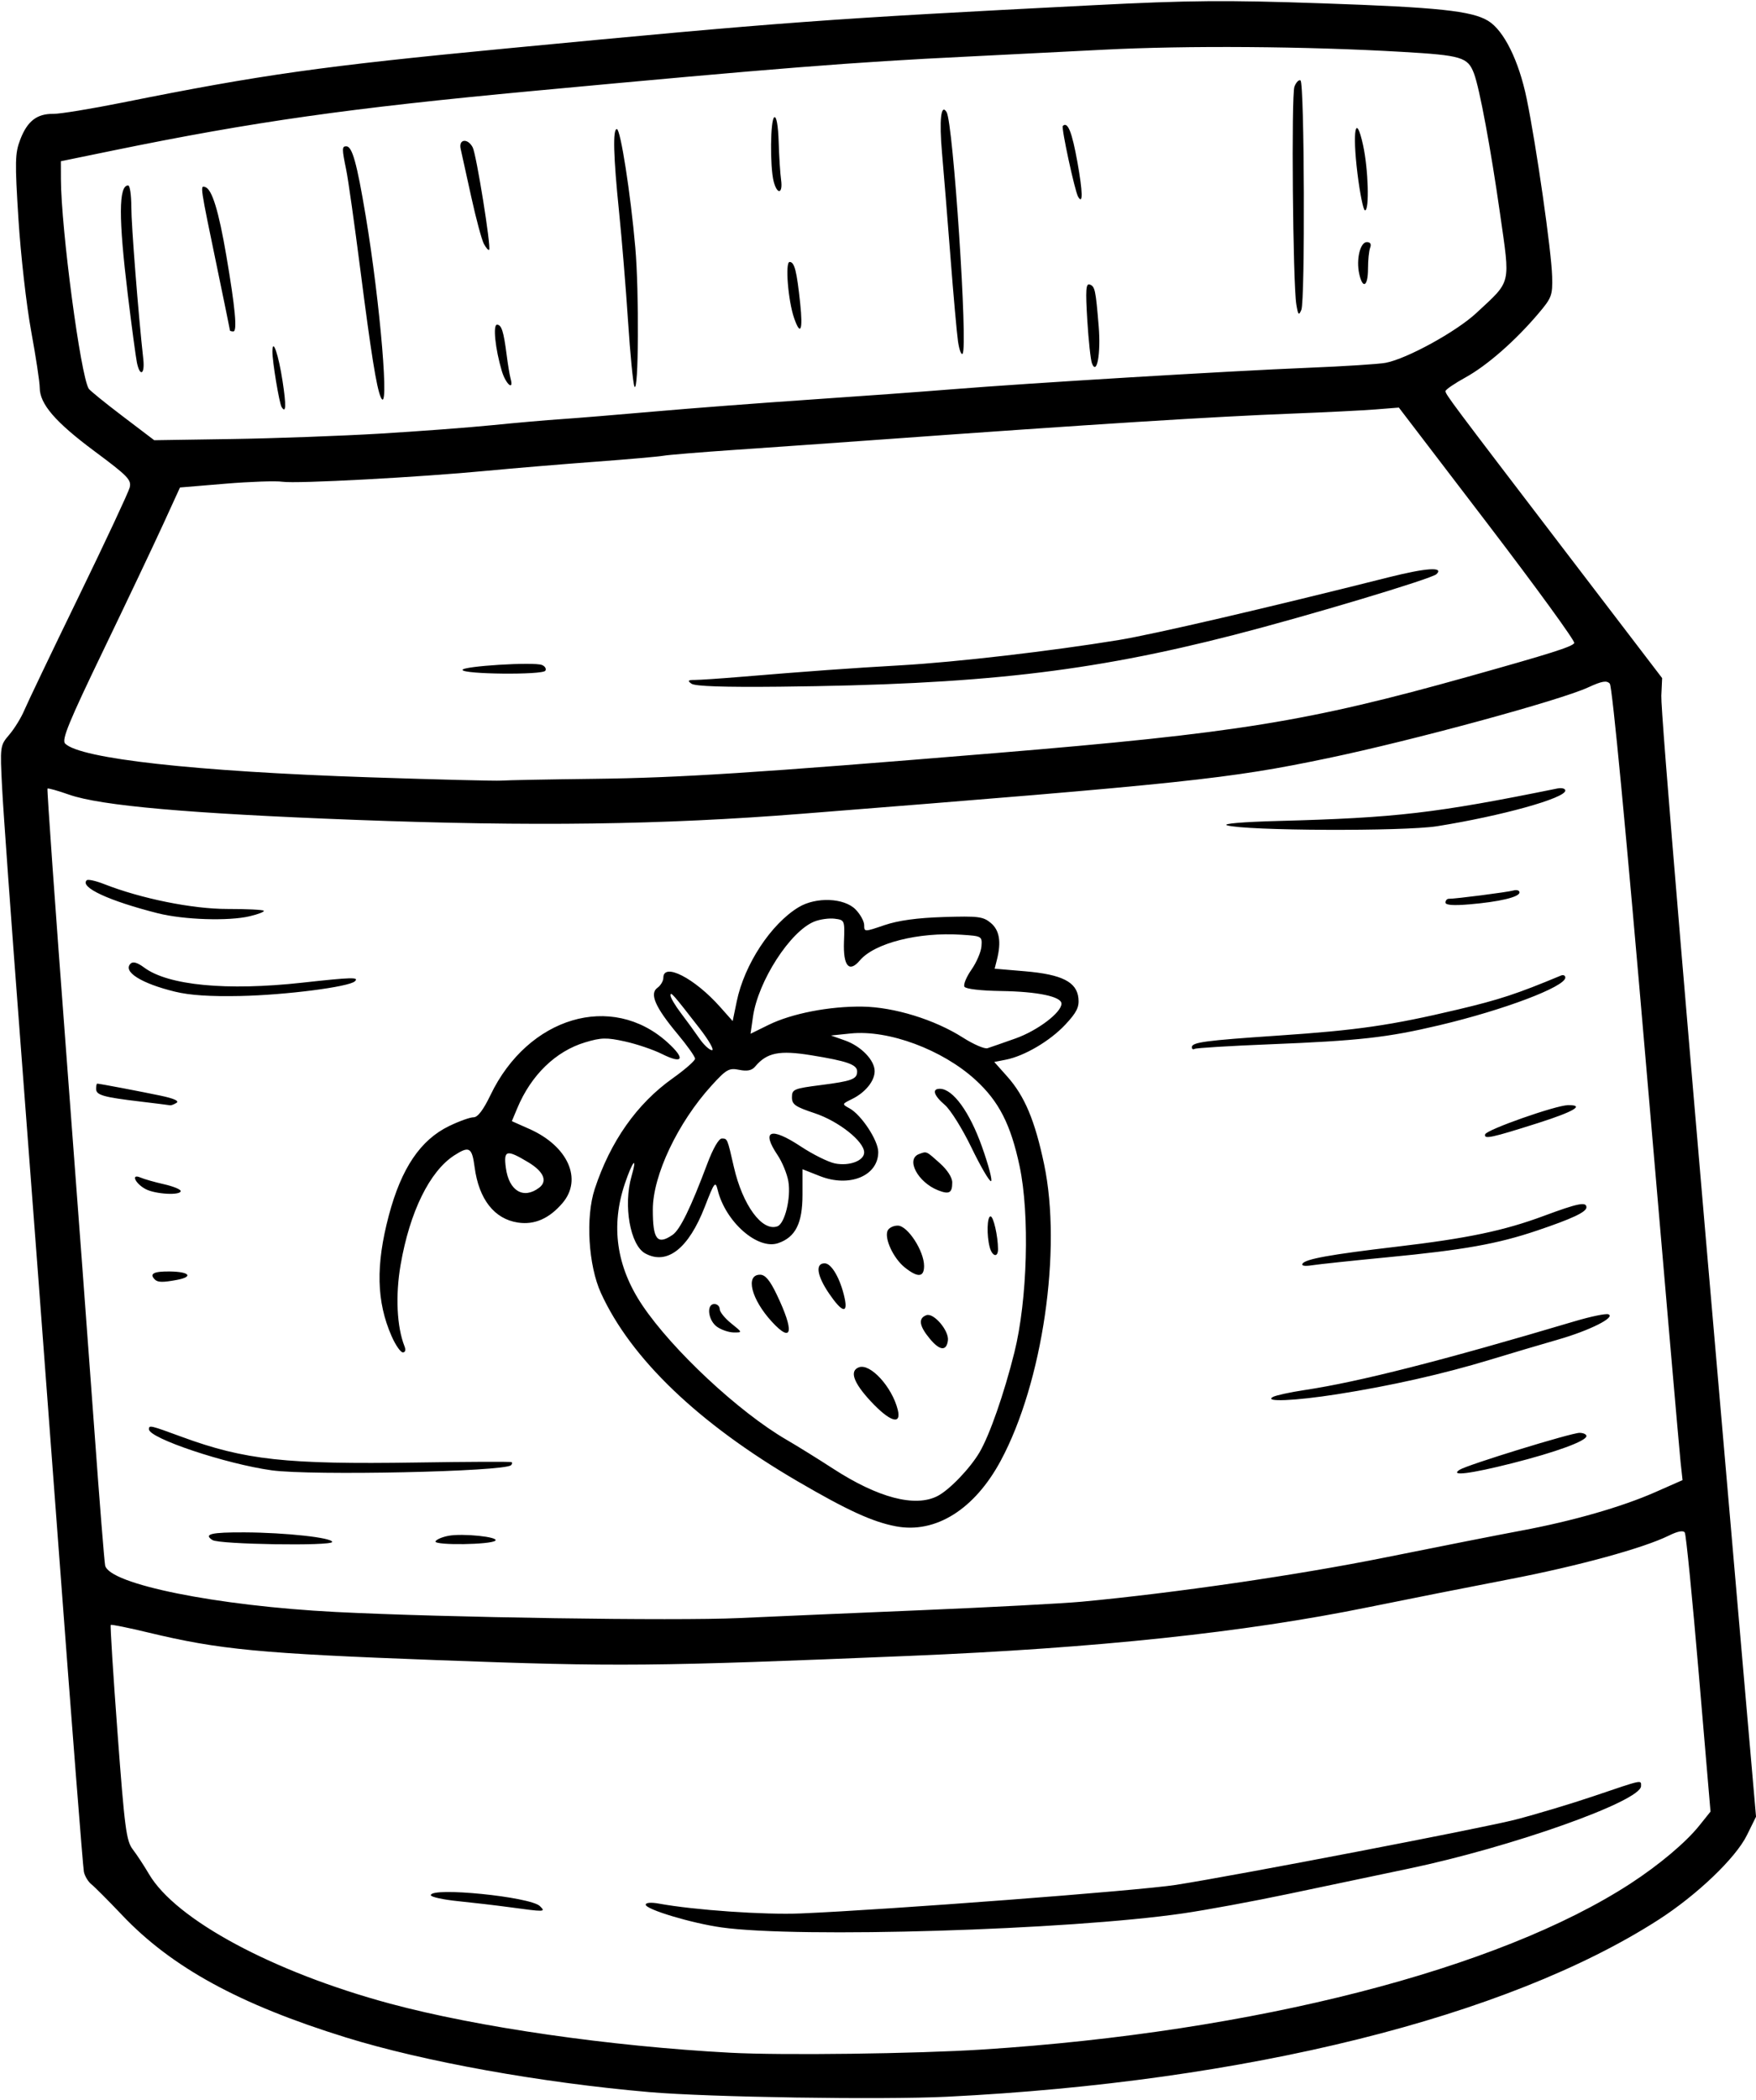 <?xml version="1.0" encoding="UTF-8"?><svg xmlns="http://www.w3.org/2000/svg" xmlns:xlink="http://www.w3.org/1999/xlink" height="1290.7" preserveAspectRatio="xMidYMid meet" version="1.0" viewBox="-0.6 -0.7 1079.6 1290.7" width="1079.6" zoomAndPan="magnify"><g id="change1_1"><path clip-rule="evenodd" d="M398.56,1285.21c-66.65-5.78-138.64-18.75-186.56-33.61 c-65.39-20.27-107.02-43.02-137.53-75.17c-8.41-8.86-16.9-17.38-18.87-18.93c-1.97-1.55-4.05-4.99-4.62-7.65 c-0.57-2.65-7.46-90.7-15.3-195.65c-7.84-104.95-18.62-247.91-23.96-317.68C6.39,566.75,1.43,497.95,0.7,483.63 c-1.31-25.87-1.28-26.07,4.43-32.78c3.16-3.71,7.29-10.42,9.18-14.91c1.89-4.49,16.94-35.96,33.46-69.93 c16.52-33.97,30.62-64.14,31.36-67.04c1.19-4.71-1.1-7.07-21.61-22.31c-24.12-17.93-33.7-29.04-33.7-39.11 c0-3.33-2.37-18.98-5.27-34.77c-2.9-15.79-6.4-46.62-7.79-68.51C8.5,98.39,8.61,93.53,11.88,85c4.33-11.27,10.26-15.86,20.29-15.71 c4.06,0.06,23.1-3.05,42.3-6.9c85.75-17.22,123.08-22.48,236.36-33.31C480.76,12.83,507.6,10.85,671.5,2.51 c59.24-3.02,81.55-3.2,140.8-1.16c71.35,2.45,91.85,4.62,101.99,10.75c9.68,5.86,18.92,24.5,23.73,47.9 c5.92,28.8,15.21,93.59,15.64,109.1c0.33,11.75-0.22,13.23-8.53,23.02c-14.19,16.73-31.5,31.88-44.74,39.17 c-6.76,3.72-12.28,7.5-12.28,8.4c0,2.03,2.2,4.97,74.61,99.74l58.57,76.66l-0.5,10.82c-0.43,9.34,15.27,196.07,49.47,588.5 l8.76,100.53l-5.61,11.38c-6.91,14.03-30.68,36.74-54.39,51.99c-93.03,59.8-253.39,99.67-437.38,108.75 C541.64,1290.03,435.02,1288.37,398.56,1285.21L398.56,1285.21L398.56,1285.21z M603.81,1259.02 c166.81-10.75,316.95-49.22,398.02-101.99c17.64-11.48,34.03-25.28,42.32-35.63l6.88-8.59l-7.2-84.6 c-3.96-46.53-7.83-85.64-8.6-86.9c-0.92-1.5-4.32-0.86-9.82,1.85c-15.73,7.75-55.95,18.75-98.31,26.89 c-23.23,4.47-62.22,12.19-86.64,17.16c-76.11,15.5-166.39,25.08-281.6,29.87c-158.13,6.57-179.76,6.77-290.6,2.62 c-109.44-4.09-133.87-6.42-177.57-16.93c-12.35-2.97-22.79-5.09-23.2-4.71c-0.41,0.38,1.47,30.28,4.17,66.44 c4.4,58.89,5.38,66.36,9.41,71.6c2.47,3.22,6.93,10.01,9.91,15.09c16.47,28.12,76.47,60.34,148.38,79.69 c53.77,14.47,134.98,26.18,209.03,30.14C480.35,1262.72,562.74,1261.67,603.81,1259.02L603.81,1259.02z M442.97,1183.99 c-18.41-2.59-46.57-11.04-46.57-13.98c0-1.27,3.31-1.53,8.12-0.65c21.79,3.99,64.84,6.98,87.19,6.04 c53.07-2.22,207.92-14,230.69-17.56c36.84-5.75,188.77-34.94,208.74-40.11c12.67-3.28,34.24-9.75,47.94-14.39 c30.82-10.44,29.24-10.1,29.24-6.21c0,9.26-79.5,37.48-142.99,50.77c-19.05,3.99-52.18,10.95-73.63,15.47 c-21.45,4.52-50.69,9.93-64.98,12C656.32,1185.63,490.4,1190.66,442.97,1183.99L442.97,1183.99z M311.92,1171.47 c-7.74-1.05-21.63-2.67-30.87-3.61c-9.23-0.93-16.79-2.59-16.79-3.68c0-5.18,61.26,0.96,67.07,6.72 C335.02,1174.56,334.73,1174.57,311.92,1171.47L311.92,1171.47z M453.8,993.85c19.06-0.88,69.46-3.06,111.99-4.84 c42.53-1.78,86.88-4.13,98.56-5.21c57.22-5.34,133.2-16.42,186.94-27.25c32.76-6.61,70.29-14.01,83.4-16.45 c31.54-5.88,61.81-14.57,82.39-23.65l16.76-7.39l-1.24-11.38c-0.68-6.26-10.2-115.81-21.14-243.44 c-12.25-142.87-20.84-233.09-22.35-234.74c-1.92-2.09-4.83-1.59-13.27,2.3c-17.43,8.03-107.87,32.62-160.01,43.51 c-61.04,12.75-86.13,15.4-323.62,34.19c-85.92,6.8-165.36,7.88-274.5,3.73c-102.22-3.88-156.45-8.66-175.92-15.52 c-6.87-2.42-12.81-4.09-13.2-3.7c-0.39,0.38,4.71,72.27,11.33,159.76c6.62,87.48,14.54,193.7,17.6,236.04 c3.06,42.34,6,79.1,6.52,81.69c2.33,11.5,68.62,24.87,141.76,28.61C272.79,993.51,414.65,995.66,453.8,993.85L453.8,993.85 L453.8,993.85z M130.02,945.9c-5.66-3.66-0.81-4.82,19.81-4.72c25.16,0.12,53.78,3.25,53.78,5.88 C203.61,949.68,134.17,948.59,130.02,945.9L130.02,945.9L130.02,945.9z M267.13,946.79c0.39-1.16,3.97-2.74,7.97-3.5 c8.7-1.65,31.29,0.68,28.82,2.98C301.24,948.76,267.03,949.26,267.13,946.79L267.13,946.79z M550.19,937.45 c-14.42-2.74-29.85-9.82-60.65-27.8c-60.63-35.4-102.23-75.23-120.65-115.52c-7.78-17.02-9.56-46.65-3.85-64.01 c9.62-29.23,25.92-52.38,47.82-67.95c7.63-5.42,13.87-10.88,13.87-12.14c0-1.26-4.81-8.04-10.68-15.07 c-13.83-16.55-17.48-24.9-12.45-28.51c2-1.43,3.63-4.2,3.63-6.16c0-9.61,19.17,0.23,34.85,17.87l7.77,8.75l2.51-12.14 c4.7-22.71,21.08-47.61,38.04-57.85c10.69-6.45,27.95-5.78,34.98,1.35c2.92,2.97,5.32,7.31,5.32,9.66c0,4.23,0.12,4.23,12.46,0.02 c8.44-2.88,20.14-4.49,36.28-4.99c21.42-0.67,24.36-0.3,29.06,3.59c5.38,4.46,6.59,11.61,3.83,22.58l-1.41,5.58l18.56,1.58 c22.82,1.94,31.96,6.55,32.94,16.6c0.54,5.49-1.07,8.71-8.04,16.18c-9.38,10.04-25.11,19.31-36.58,21.57l-7.12,1.4l7.91,8.87 c10.76,12.07,17.04,26.96,22.72,53.94c11.07,52.49-0.87,134.28-26.6,182.18C598.59,927.07,574.6,942.09,550.19,937.45L550.19,937.45 L550.19,937.45z M575.75,918.87c7.28-3.71,19.98-16.92,25.86-26.88c6.19-10.5,15.08-35.95,21.44-61.42 c8.02-32.13,9.5-84.75,3.22-114.4c-5.45-25.72-12.72-39.94-27.16-53.14c-20.34-18.58-53.5-30.9-76.74-28.5l-12.09,1.25l8.58,3.03 c10,3.53,18.35,12.2,18.28,18.98c-0.06,6.04-5.75,13.02-13.87,17.02c-6.33,3.12-6.33,3.13-1.56,5.75 c7.29,4.01,17.64,19.76,17.64,26.84c0,14.66-17.67,21.96-35.84,14.8l-10.73-4.23v15.67c0,17.57-4.3,26.13-14.98,29.77 c-12.59,4.3-32.35-13.07-37.16-32.65c-1.41-5.75-2-4.99-7.94,10.32c-9.97,25.69-23.2,36.02-36.64,28.63 c-9.23-5.07-13.54-29.53-8.38-47.47c3.71-12.88,0.71-9.59-4.06,4.44c-8.83,26.03-5.28,51.07,10.61,74.79 c18.47,27.56,59.5,65.83,88.79,82.82c6.55,3.8,19.39,11.77,28.54,17.71C539.19,919.93,561.95,925.92,575.75,918.87L575.75,918.87z M166.46,903.04c-28.23-3.91-75.48-19.7-75.48-25.23c0-2.67,0.62-2.53,20.21,4.67c38.72,14.23,64.17,17,144.42,15.76 c31.57-0.49,57.81-0.59,58.31-0.23c0.5,0.36,0.35,1.2-0.32,1.87C309.52,903.88,191.19,906.42,166.46,903.04L166.46,903.04z M896.77,902.71c4.71-3.05,68.85-22.78,73.8-22.71c2.3,0.03,4.18,0.92,4.18,1.96c0,3.06-18.69,9.9-45.67,16.73 C903.41,905.18,890.46,906.79,896.77,902.71L896.77,902.71z M534.6,860.45c-10.57-11.41-13.03-18.56-7.13-20.74 c6.99-2.58,20.38,12.06,23.88,26.1C553.76,875.54,546.44,873.21,534.6,860.45L534.6,860.45z M781.97,857.95 c1.79-0.99,10.56-2.91,19.5-4.25c33.42-5.02,84.67-18.07,166.14-42.3c9.77-2.9,19.03-4.83,20.58-4.27 c4.88,1.75-11.36,9.93-30.75,15.5c-10.13,2.91-29.06,8.52-42.07,12.48c-28.79,8.75-61.19,16.05-94.03,21.19 C795.4,860.36,776.19,861.16,781.97,857.95L781.97,857.95z M240.19,820.65c-9.36-21.29-9.87-43.62-1.72-74.33 c7.7-29,19.44-46.37,37.09-54.91c6.17-2.98,12.92-5.4,15.01-5.37c2.53,0.04,6-4.52,10.4-13.69c23.1-48.07,74.56-63.35,108.83-32.32 c11.24,10.18,9.55,13.6-3.5,7.07c-5.22-2.61-15.4-6.06-22.62-7.65c-11.35-2.51-14.68-2.43-24.57,0.55 c-18.08,5.45-33.16,20.08-41.67,40.42l-3.35,8.01l10.82,4.81c23.67,10.53,32.78,30.9,20.34,45.5c-8.15,9.56-17.19,13.54-27.38,12.02 c-14.53-2.16-24.06-14.31-26.67-34.04c-1.62-12.24-3.28-13.21-12.49-7.27c-15.15,9.77-27.38,34.68-33.01,67.24 c-3.26,18.86-2.35,38.07,2.38,50.08c0.91,2.31,0.51,3.8-1.02,3.78C245.66,830.52,242.6,826.11,240.19,820.65L240.19,820.65z M571.04,822.15c-6.54-7.87-7.22-12.57-2.09-14.47c4.5-1.66,14.07,9.63,13.23,15.62C581.25,829.94,577.16,829.52,571.04,822.15 L571.04,822.15z M440.2,814.8c-5.52-3.95-6.65-14.05-1.57-13.98c1.79,0.03,3.25,1.44,3.25,3.14c0,1.7,3.17,5.63,7.04,8.74 c7.01,5.63,7.02,5.65,1.57,5.6C447.48,818.27,442.85,816.69,440.2,814.8L440.2,814.8z M474.02,811.78 c-12.79-13.88-16.59-29.1-7.23-28.97c3.11,0.05,5.96,3.45,10.09,12.06C487.89,817.8,486.6,825.43,474.02,811.78L474.02,811.78z M509.14,794.41c-7.54-11.07-8.64-18.69-2.67-18.6c4.22,0.06,9.61,9.48,12.2,21.31C520.85,807.08,517.04,806,509.14,794.41 L509.14,794.41z M94.58,785.74c-3.52-3.57-0.68-5.06,9.39-4.92c12.08,0.17,14.49,3.27,4.06,5.2 C99.39,787.62,96.38,787.56,94.58,785.74L94.58,785.74L94.58,785.74z M555.64,778.32c-6.84-5.48-12.51-17.47-10.61-22.41 c0.71-1.84,3.58-3.32,6.39-3.28c6.04,0.09,16.11,15.58,16.11,24.79C567.52,784.46,563.71,784.77,555.64,778.32L555.64,778.32z M800.2,776.01c1.78-2.86,17.18-5.63,57.58-10.39c43.8-5.15,66.22-9.84,90.81-18.98c20.91-7.77,26.16-8.83,26.16-5.27 c0,2.9-8.61,6.95-30.33,14.29c-24.34,8.22-45.05,11.92-92.06,16.44c-21.44,2.06-42.25,4.27-46.24,4.9 C801.56,777.72,799.37,777.35,800.2,776.01L800.2,776.01z M607.88,765.9c-1.95-7.3-1.63-18.98,0.52-18.95 c1.79,0.03,4.54,12.05,4.59,20.1C613.02,772.5,609.42,771.68,607.88,765.9L607.88,765.9z M412.89,758.33 c4.61-3.16,11.15-16.56,21.34-43.68c3.56-9.48,7.1-15.6,9-15.57c3.4,0.05,3.34-0.08,7.34,17.44c5.38,23.56,17.43,39.99,26.8,36.53 c4.57-1.69,8.42-17.5,6.72-27.59c-0.78-4.63-3.77-11.91-6.65-16.19c-10.26-15.27-4.22-17.52,14.25-5.32 c7.44,4.92,16.9,9.62,21.01,10.45c8.86,1.79,17.99-1.64,17.99-6.75c0-6.78-15.67-19.2-30.4-24.1c-12.08-4.02-14-5.37-14-9.84 c0-4.84,1.18-5.34,17.59-7.44c19.32-2.48,22.49-3.66,22.49-8.39c0-4.23-6.11-6.38-28.26-9.97c-19.62-3.18-27.23-1.64-34.47,6.98 c-2.02,2.4-4.88,2.98-9.77,1.99c-6.26-1.27-7.88-0.35-16.98,9.64c-20.77,22.8-36.14,55.23-36.14,76.24 C400.73,761.19,403.48,764.76,412.89,758.33L412.89,758.33z M88.98,730.21c-6.49-3.41-9.34-9.79-3.17-7.11 c2.25,0.97,8.72,2.81,14.38,4.09c5.66,1.27,10.29,3.16,10.29,4.19C110.47,734.2,94.97,733.35,88.98,730.21L88.98,730.21z M330.87,729.34c5.32-4.04,2.8-9.95-6.69-15.65c-13.39-8.04-15.25-7.57-13.77,3.48C312.31,731.31,321.21,736.63,330.87,729.34 L330.87,729.34z M576.19,730.94c-12.57-4.92-20.09-19.21-11.74-22.3c4.77-1.76,4.26-1.98,12.74,5.59c4.66,4.16,7.66,8.81,7.66,11.9 C584.85,732.55,582.96,733.6,576.19,730.94L576.19,730.94z M596.61,704.57c-5.5-11.39-12.83-23.13-16.29-26.09 c-6.89-5.89-8.14-10.03-3.01-9.95c7.99,0.12,18.21,14.2,25.81,35.57c4.15,11.68,6.64,21.22,5.52,21.2 C607.52,725.28,602.13,715.99,596.61,704.57L596.61,704.57z M912.5,696.49c0.91-2.85,43.37-17.79,50.89-17.9 c10.63-0.16,3.76,3.94-18.41,10.99C916.22,698.72,911.52,699.74,912.5,696.49L912.5,696.49z M85.56,676.36 c-22.71-2.69-27.08-3.95-27.08-7.8c0-1.76,0.31-3.2,0.68-3.2c1.45,0.02,26.98,4.87,38.99,7.4c8.24,1.74,11.61,3.27,9.75,4.42 c-1.57,0.97-3.34,1.64-3.93,1.49C103.37,678.54,95.09,677.49,85.56,676.36L85.56,676.36z M429.56,631.45 c-16.55-21.33-17.9-22.86-17.95-20.34c-0.03,1.31,2.87,6.23,6.44,10.92c3.57,4.7,8.69,11.73,11.37,15.62 c2.69,3.9,6.16,7.11,7.72,7.15C438.69,644.85,435.3,638.87,429.56,631.45L429.56,631.45z M623.68,637.61 c13.58-4.81,28.32-15.95,28.32-21.4c0-4.38-14.67-7.45-37.24-7.78c-12.42-0.18-21.57-1.26-22.41-2.63 c-0.78-1.27,1.16-5.99,4.3-10.48c3.14-4.49,5.92-10.97,6.16-14.41c0.44-6.16,0.28-6.25-12.32-7.08 c-26.32-1.74-53.41,5.11-62.44,15.78c-6.63,7.84-10.33,3.49-9.77-11.51c0.49-13.18,0.43-13.32-5.69-14.11 c-3.41-0.44-9.04,0.34-12.53,1.74c-14.8,5.92-34.6,36.63-37.73,58.53l-1.49,10.44l11.08-5.45c14.23-7.01,37.45-11.52,57.73-11.23 c19.43,0.28,44.39,7.97,61.7,19.01c6.55,4.18,13.38,7.13,15.16,6.56C608.3,643.02,616.02,640.33,623.68,637.61L623.68,637.61z M732.15,642.99c0-3.04,7.87-4.11,53.07-7.16c48.74-3.29,69.33-6.28,110.28-15.98c25.81-6.12,36.42-9.61,63.55-20.91 c1.49-0.62,2.71-0.07,2.71,1.23c0,5.63-37.85,19.94-77.57,29.33c-31.94,7.55-49.11,9.48-104.3,11.69 c-24.38,0.98-45.09,2.24-46.03,2.81C732.94,644.55,732.19,644.13,732.15,642.99L732.15,642.99z M106.93,608.82 c-20.72-5.05-32.22-12.32-27.25-17.22c1.49-1.47,4.19-0.68,8.37,2.42c14.77,10.98,50.73,14.41,97.23,9.28 c30.47-3.36,35.12-3.48,32.3-0.84c-3.68,3.45-42.57,8.44-70.29,9.03C128.63,611.88,116.09,611.06,106.93,608.82L106.93,608.82z M96.39,560.63c-30.06-7.62-48.05-15.97-43.68-20.27c0.74-0.73,5.51,0.31,10.6,2.31c22.89,8.99,54.48,15.36,75.94,15.33 c11.66-0.01,21.69,0.47,22.29,1.07c0.6,0.61-3.28,2.14-8.62,3.4C139.88,565.56,112.41,564.67,96.39,560.63L96.39,560.63z M888.11,554.06c0-1.29,0.9-2.33,2.01-2.31c3.95,0.06,35.97-4.06,39.69-5.1c2.08-0.58,3.79-0.06,3.79,1.17 c0,2.85-12.28,5.78-30.87,7.35C892.81,556,888.11,555.64,888.11,554.06L888.11,554.06z M753.81,506.58c-3.21-1,9.61-2.08,31.41-2.67 c72.66-1.94,96.47-4.71,171.67-19.97c2.68-0.54,4.87,0.03,4.87,1.28c0,4.69-39.23,15.6-78.81,21.91 C862.57,510.39,764.71,509.97,753.81,506.58L753.81,506.58z M364.99,478.01c52.05-0.62,98.06-3.57,245.86-15.78 c149.33-12.34,192.14-19.25,291.35-47.06c50.78-14.23,63.65-18.31,65.08-20.6c0.68-1.08-23.31-34.09-53.31-73.36l-54.54-71.39 l-14.36,1.14c-7.9,0.62-30.93,1.78-51.18,2.56c-48.95,1.89-121.8,6.49-253.44,16c-27.4,1.98-67.37,4.8-88.81,6.26 c-21.45,1.47-41.43,3.11-44.41,3.65c-2.98,0.54-21.99,2.21-42.24,3.71c-20.25,1.5-49.98,3.98-66.07,5.52 c-41.82,4-117.33,8.05-125.92,6.75c-4.01-0.61-19.82-0.06-35.12,1.21l-27.82,2.32l-10.34,22.59c-5.68,12.43-22.19,47.21-36.69,77.3 c-21.43,44.47-25.84,55.23-23.58,57.51c9.21,9.3,79.95,17.15,186.9,20.73c41.7,1.39,78.25,2.31,81.23,2.04 C310.56,478.85,336.35,478.35,364.99,478.01L364.99,478.01z M424.56,419.57c-2.65-1.91-2.25-2.34,2.17-2.35 c2.98-0.01,15.16-0.82,27.08-1.81c43.2-3.59,67.77-5.36,99.64-7.19c33.91-1.95,92.32-8.73,133.84-15.54 c21.37-3.51,90.17-19.49,166.08-38.6c22.97-5.78,34.06-6.48,29.15-1.85c-3.01,2.84-79.12,25.66-124.37,37.3 c-88.99,22.87-156.42,30.56-279.43,31.85C444.7,421.73,427.02,421.15,424.56,419.57L424.56,419.57z M283.76,411.05 c0-2.31,43.79-5.02,48.82-3.02c1.9,0.76,2.84,2.35,2.1,3.53C332.98,414.27,283.76,413.77,283.76,411.05L283.76,411.05z M283.76,411.05L283.76,411.05L283.76,411.05L283.76,411.05L283.76,411.05z M232.85,265.84c23.83-1.42,55.02-3.77,69.32-5.21 c14.3-1.44,33.3-3.11,42.24-3.7c8.94-0.59,34.77-2.71,57.4-4.7c22.64-1.99,65.53-5.26,95.31-7.28c29.78-2.01,69.26-4.88,87.73-6.38 c46.6-3.77,170.59-11.26,218.78-13.21c22.04-0.89,43.49-2.26,47.66-3.05c13.07-2.46,43.48-19.16,55.8-30.63 c21.77-20.28,20.89-16.55,14.53-61.16c-5.66-39.75-12.59-77.04-15.98-85.99c-3.82-10.11-7.43-11.2-44.29-13.35 c-58.92-3.44-132.44-3.97-183.48-1.32c-26.74,1.39-64.7,3.3-84.35,4.26c-69.86,3.4-116,7.05-266.43,21.09 C214.05,65.76,155.26,74.1,68.77,91.84L36.82,98.4l0.03,10.93c0.09,30.46,12.09,120.84,17.1,128.89c0.7,1.13,10.05,8.71,20.77,16.85 l19.5,14.81l47.65-0.73C168.09,268.75,209.03,267.26,232.85,265.84L232.85,265.84L232.85,265.84z M172.53,249.47 c-1.45-2.38-5.73-28.19-5.66-34.18c0.1-8.73,3.75,1.94,6.25,18.26C175.43,248.57,175.25,253.84,172.53,249.47L172.53,249.47z M233.44,243.32c-2.58-5.99-5.89-26.69-12.49-78.16c-3.6-28.05-7.5-55.69-8.69-61.43c-2.69-13.04-2.69-14.55,0.07-14.51 c3.61,0.05,6.46,10.23,11.84,42.41C233.25,185.88,239.11,256.48,233.44,243.32L233.44,243.32L233.44,243.32z M307.92,227.35 c-4.02-13.49-5.58-28.52-2.95-28.48c2.78,0.04,4.07,4.08,5.91,18.5c0.76,5.97,1.86,12.56,2.44,14.66 C315.49,239.88,310.33,235.42,307.92,227.35L307.92,227.35z M389.46,236.91c-0.83-1.8-2.6-19.86-3.93-40.13 c-1.33-20.27-3.81-50.53-5.52-67.23c-3.5-34.18-3.95-50.96-1.37-50.92c2.27,0.03,8.44,39.61,11.34,72.73 C392.39,178.83,392.02,241.67,389.46,236.91L389.46,236.91z M83.58,222.2c-0.68-3.29-3.2-22.03-5.59-41.66 c-5.76-47.27-5.69-67.36,0.22-67.27c1.06,0.02,1.93,6,1.93,13.3c0,11.21,4.26,65.43,7.36,93.52 C88.53,229.46,85.43,231.13,83.58,222.2L83.58,222.2L83.58,222.2z M670.74,222.64c-0.82-2.14-2.11-14.15-2.88-26.68 c-1.12-18.39-0.84-22.59,1.47-21.79c3.25,1.13,3.69,3.15,5.55,25.71C676.27,216.58,673.76,230.42,670.74,222.64L670.74,222.64z M588.38,209.09c-0.74-5.16-2.81-28.42-4.62-51.68c-1.8-23.26-4.14-52.05-5.19-63.98c-1.8-20.43-0.64-30.85,2.8-25.23 c4.06,6.62,13.2,144.54,9.84,148.51C590.4,217.68,589.13,214.28,588.38,209.09L588.38,209.09z M140.79,202.45 c0-0.3-3.46-17.16-7.67-37.48c-10.9-52.48-10.8-51.8-7.45-50.64c4.13,1.43,8.2,14.77,12.86,42.05c5.49,32.19,6.84,46.67,4.33,46.63 C141.72,203.01,140.79,202.75,140.79,202.45L140.79,202.45z M487.62,194.8c-3.71-10.69-5.61-34.53-2.76-34.49 c3.01,0.04,4.38,5.44,6.51,25.55C493.13,202.4,491.56,206.14,487.62,194.8L487.62,194.8z M796.4,186.48 c-2.15-13.1-3.16-128.68-1.17-133.91c1.04-2.74,2.72-4.45,3.74-3.81c2.41,1.53,2.89,135.38,0.5,141.01 C797.91,193.46,797.48,193.01,796.4,186.48L796.4,186.48z M835.04,167.54c-1.94-8.88,0.64-19.49,4.74-19.43 c2.13,0.03,2.84,1.26,1.99,3.45c-0.72,1.87-1.31,7.71-1.31,12.98C840.45,175.46,837.17,177.28,835.04,167.54L835.04,167.54z M296.87,149.15c-1.32-2.49-4.82-15.53-7.78-29c-2.96-13.46-5.88-26.68-6.48-29.37c-1.35-6.02,4.31-6.71,7.4-0.91 c2.26,4.25,11.47,61.63,10.11,62.97C299.65,153.3,298.19,151.63,296.87,149.15L296.87,149.15z M833.98,105.97 c-3.27-26.56-1.04-37.91,3.44-17.45c3.23,14.77,3.98,40.13,1.19,40.09C837.59,128.59,835.52,118.44,833.98,105.97L833.98,105.97z M662.23,120.24c-2.02-3.47-10.45-42.49-9.41-43.52c2.99-2.95,5.64,3.61,9,22.34C665.11,117.41,665.28,125.43,662.23,120.24 L662.23,120.24z M475.07,110.89c-2.36-9.08-2.07-38.33,0.39-39.53c1.33-0.65,2.36,5.24,2.67,15.2c0.27,8.94,0.94,19.43,1.49,23.31 C480.81,118.42,477.27,119.24,475.07,110.89L475.07,110.89z" fill-rule="evenodd"/></g></svg>